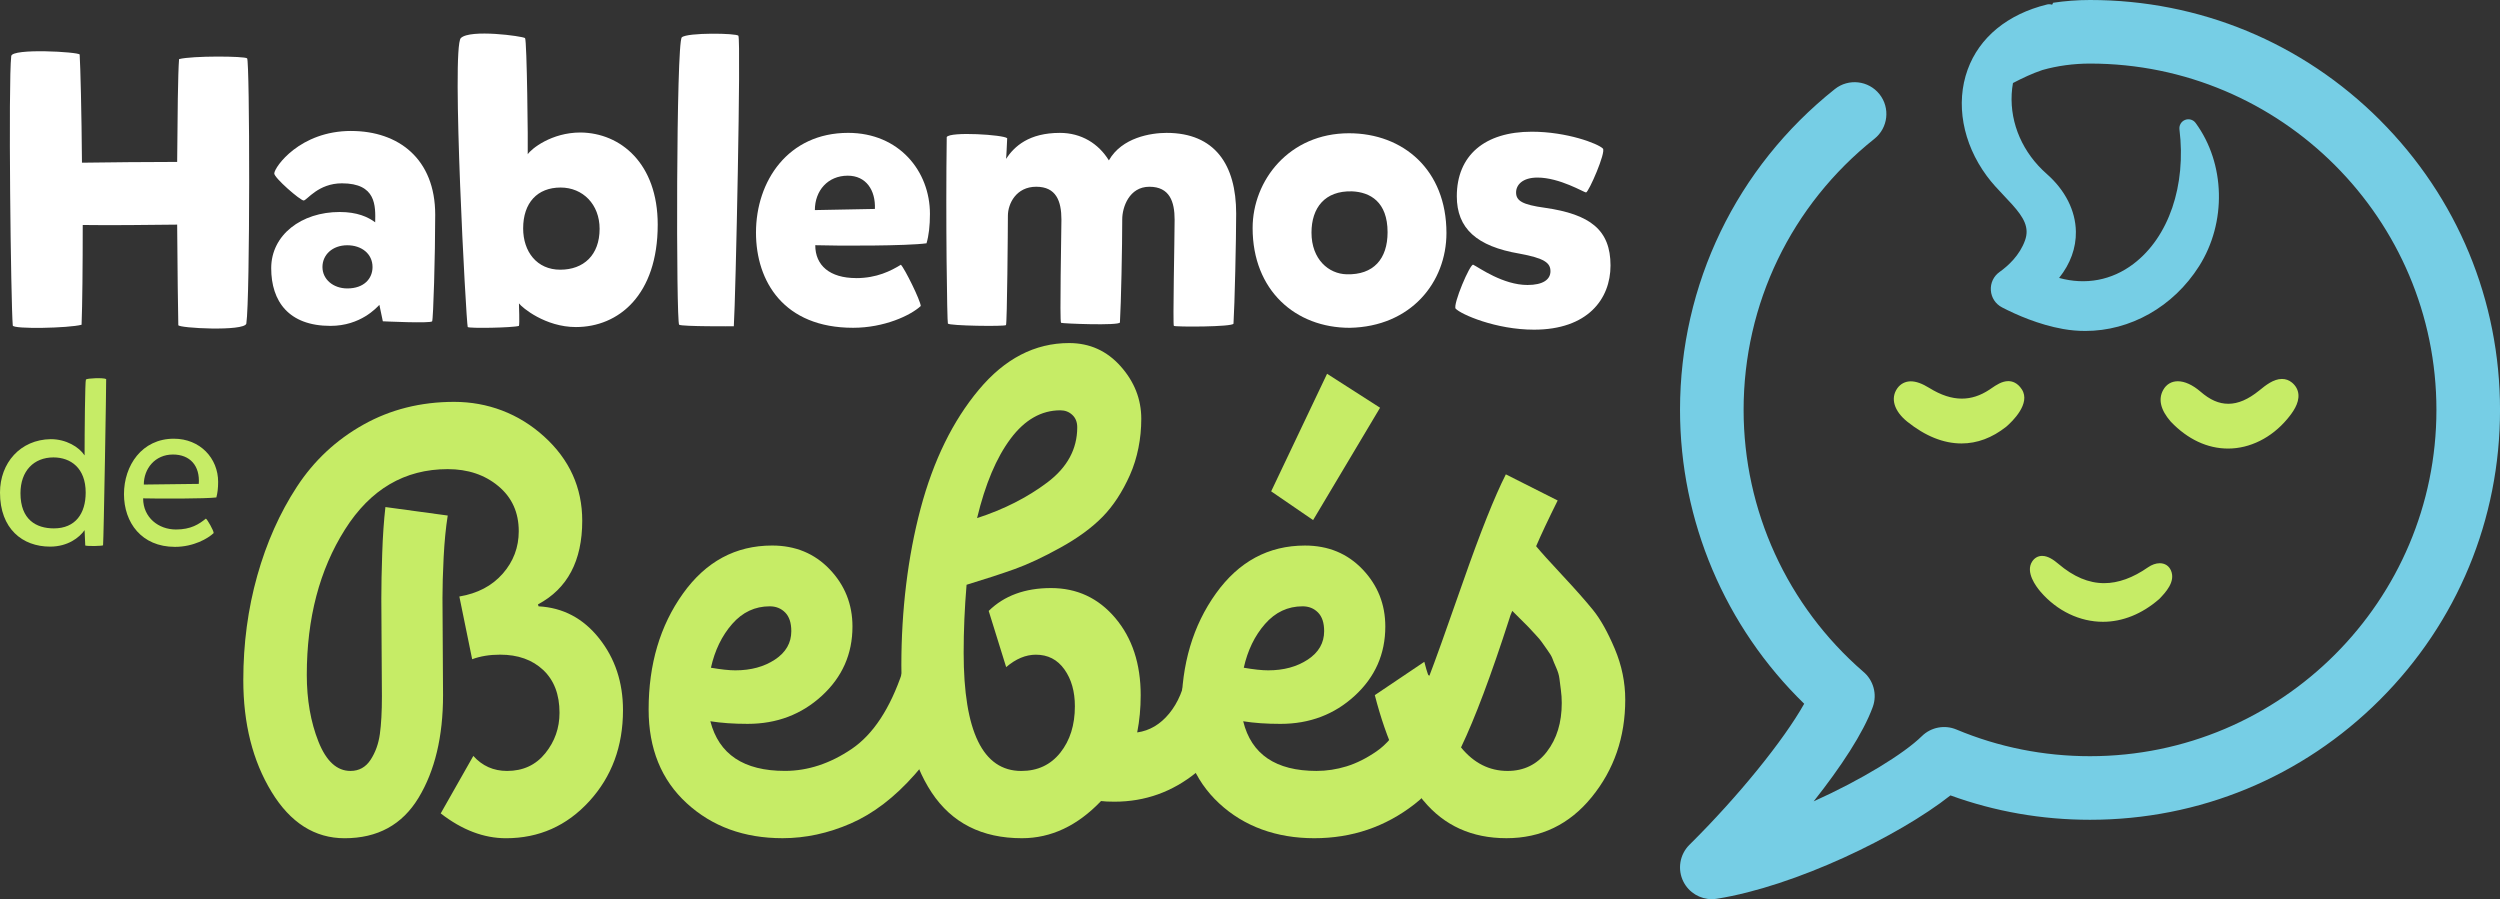 <svg width="228" height="82" viewBox="0 0 228 82" fill="none" xmlns="http://www.w3.org/2000/svg">
<rect x="0" y="0" width="228" height="82" fill="#333333" stroke="none"/>
<g clip-path="url(#clip0_119_167)">
<path d="M16.262 29.651C16.227 28.362 16.193 24.633 16.157 20.485C13.786 20.519 9.706 20.554 7.545 20.519C7.545 24.249 7.511 27.805 7.44 29.617C6.29 29.93 1.199 30.035 1.165 29.687C0.991 27.701 0.747 7.484 1.025 5.114C1.094 4.382 7.161 4.73 7.266 4.974C7.335 6.124 7.44 10.203 7.475 14.838C9.637 14.803 13.82 14.767 16.157 14.767C16.191 10.549 16.227 6.68 16.331 5.391C17.517 5.078 22.327 5.112 22.537 5.322C22.782 5.53 22.816 27.142 22.466 29.512C22.293 30.243 16.26 29.93 16.26 29.651H16.262Z" fill="white"/>
<path d="M32.022 11.945C36.344 11.945 39.691 14.489 39.691 19.578C39.691 23.307 39.517 29.094 39.412 29.302C39.307 29.512 34.914 29.302 34.914 29.302L34.6 27.803C34.356 28.047 32.893 29.72 30.138 29.72C26.337 29.72 24.734 27.49 24.734 24.457C24.734 21.425 27.488 19.334 30.975 19.334C32.579 19.334 33.555 19.786 34.217 20.275C34.251 18.776 34.322 16.719 31.183 16.719C29.021 16.719 28.01 18.253 27.697 18.287C27.384 18.287 24.977 16.196 25.013 15.812C25.047 15.22 27.349 11.943 32.022 11.943V11.945ZM31.674 26.305C33.208 26.305 33.975 25.399 33.975 24.354C33.975 23.134 32.965 22.368 31.674 22.368C30.314 22.368 29.408 23.239 29.408 24.354C29.408 25.469 30.384 26.305 31.674 26.305Z" fill="white"/>
<path d="M47.328 27.663C47.328 27.872 47.397 29.476 47.328 29.72C46.805 29.894 42.761 29.965 42.656 29.825C42.516 29.407 41.156 4.381 42.027 3.474C42.864 2.637 47.676 3.3 47.884 3.474C48.058 3.648 48.163 13.303 48.129 14.07C48.442 13.582 50.291 12.084 52.941 12.084C56.601 12.119 59.984 14.907 59.984 20.485C59.984 26.898 56.427 29.827 52.522 29.827C49.733 29.827 47.605 28.049 47.326 27.665L47.328 27.663ZM51.129 17.103C49.003 17.103 47.712 18.497 47.712 20.832C47.712 22.958 48.967 24.597 51.093 24.597C53.219 24.597 54.684 23.271 54.684 20.867C54.684 18.636 53.151 17.103 51.128 17.103H51.129Z" fill="white"/>
<path d="M67.342 3.265C67.586 3.684 67.097 27.072 66.924 29.756C66.924 29.756 62.217 29.791 61.938 29.617C61.659 29.409 61.659 3.858 62.182 3.405C62.671 2.952 67.239 3.021 67.342 3.265Z" fill="white"/>
<path d="M78.081 25.364C79.965 25.364 81.254 24.701 82.161 24.144C82.509 24.492 83.94 27.385 83.974 27.908C83.032 28.779 80.627 29.894 77.802 29.894C71.491 29.894 68.946 25.676 68.946 21.215C68.946 16.509 71.875 12.117 77.35 12.117C81.987 12.117 84.811 15.602 84.811 19.506C84.811 20.587 84.706 21.492 84.498 22.189C82.754 22.433 76.444 22.433 74.352 22.363C74.352 24.209 75.678 25.361 78.083 25.361L78.081 25.364ZM79.791 19.055C79.861 17.347 78.988 16.022 77.315 16.022C75.502 16.022 74.316 17.382 74.316 19.16L79.791 19.055Z" fill="white"/>
<path d="M91.855 12.606C91.82 13.337 91.784 14.279 91.749 14.489C92.516 13.339 93.841 12.119 96.666 12.119C98.619 12.119 100.187 13.095 101.129 14.628C102.315 12.537 104.965 12.119 106.394 12.119C110.787 12.119 112.739 15.012 112.739 19.473C112.739 21.843 112.6 27.873 112.495 29.512C112.46 29.825 107.16 29.825 107.056 29.72C106.951 29.651 107.125 21.669 107.125 20.03C107.125 18.392 106.672 17.032 104.823 17.032C102.974 17.032 102.348 18.915 102.348 19.994C102.348 22.504 102.243 27.663 102.138 29.405C102.103 29.719 96.839 29.51 96.768 29.44C96.629 29.371 96.802 21.213 96.802 20.029C96.802 18.322 96.315 17.031 94.501 17.031C92.686 17.031 91.92 18.564 91.92 19.68C91.92 20.69 91.851 29.509 91.746 29.648C91.641 29.788 86.55 29.717 86.447 29.509C86.376 29.369 86.237 19.888 86.342 12.499C86.655 11.976 91.538 12.291 91.851 12.604L91.855 12.606Z" fill="white"/>
<path d="M131.916 21.251C131.916 25.748 128.674 29.791 123.095 29.896C118.143 29.896 114.239 26.479 114.239 20.798C114.239 16.44 117.586 12.153 123.026 12.153C127.977 12.153 131.916 15.499 131.916 21.251ZM123.305 17.451C120.829 17.38 119.608 18.95 119.608 21.215C119.608 23.655 121.177 24.979 122.816 25.015C125.257 25.084 126.547 23.621 126.547 21.18C126.547 18.392 124.942 17.521 123.305 17.451Z" fill="white"/>
<path d="M132.755 28.152C132.476 27.805 134.08 24.005 134.359 24.144C134.917 24.423 137.079 25.991 139.31 25.991C140.705 25.991 141.402 25.502 141.402 24.736C141.402 23.97 140.844 23.55 138.579 23.132C134.674 22.469 132.861 20.831 132.861 17.903C132.861 14.174 135.406 12.012 139.696 12.012C142.903 12.012 145.729 13.093 146.181 13.546C146.495 13.859 144.892 17.52 144.647 17.554C144.473 17.554 142.242 16.194 140.219 16.194C138.859 16.194 138.267 16.857 138.267 17.554C138.267 18.322 138.859 18.669 140.882 18.948C145.031 19.54 146.879 20.97 146.879 24.211C146.879 27.278 144.787 30.066 139.904 30.066C136.418 30.066 133.245 28.672 132.756 28.149L132.755 28.152Z" fill="white"/>
<path d="M29.04 67.628C29.749 69.415 30.722 70.309 31.962 70.309C32.741 70.309 33.352 69.972 33.795 69.297C34.238 68.622 34.52 67.838 34.644 66.944C34.767 66.05 34.83 64.909 34.83 63.518C34.83 62.604 34.822 61.174 34.804 59.229C34.785 57.282 34.777 55.734 34.777 54.583C34.777 53.431 34.804 52.06 34.858 50.472C34.91 48.883 35.009 47.474 35.15 46.243L40.833 47.017C40.656 48.129 40.533 49.4 40.46 50.83C40.388 52.26 40.354 53.492 40.354 54.523C40.354 55.555 40.362 57.046 40.38 58.991C40.398 60.938 40.406 62.407 40.406 63.4C40.406 67.174 39.663 70.291 38.175 72.753C36.689 75.215 34.439 76.447 31.43 76.447C28.704 76.447 26.482 75.036 24.765 72.217C23.047 69.397 22.189 66.001 22.189 62.029C22.189 58.693 22.614 55.516 23.464 52.496C24.314 49.478 25.518 46.777 27.075 44.394C28.633 42.011 30.651 40.125 33.13 38.734C35.609 37.343 38.37 36.65 41.415 36.65C44.46 36.65 47.302 37.703 49.621 39.807C51.941 41.911 53.1 44.474 53.1 47.492C53.1 51.147 51.754 53.689 49.064 55.119L49.116 55.297C51.347 55.417 53.188 56.39 54.64 58.217C56.092 60.044 56.817 62.229 56.817 64.771C56.817 68.067 55.79 70.838 53.736 73.081C51.682 75.325 49.151 76.447 46.142 76.447C44.124 76.447 42.14 75.692 40.193 74.183L43.167 68.94C43.981 69.853 45.008 70.309 46.248 70.309C47.7 70.309 48.86 69.773 49.727 68.7C50.594 67.628 51.028 66.396 51.028 65.007C51.028 63.339 50.532 62.038 49.541 61.105C48.55 60.172 47.239 59.705 45.61 59.705C44.654 59.705 43.804 59.844 43.061 60.121L41.893 54.402C43.556 54.123 44.875 53.429 45.85 52.318C46.824 51.206 47.31 49.915 47.31 48.445C47.31 46.738 46.69 45.367 45.451 44.335C44.212 43.302 42.672 42.785 40.831 42.785C36.9 42.785 33.777 44.622 31.457 48.296C29.137 51.97 27.979 56.388 27.979 61.551C27.979 63.815 28.333 65.84 29.04 67.628Z" fill="#C6EC66"/>
<path d="M83.426 70.636C81.586 72.72 79.638 74.21 77.584 75.103C75.53 75.997 73.46 76.443 71.37 76.443C67.864 76.443 64.951 75.381 62.633 73.257C60.313 71.131 59.155 68.282 59.155 64.707C59.155 60.575 60.2 57.051 62.289 54.131C64.377 51.212 67.086 49.752 70.415 49.752C72.539 49.752 74.291 50.477 75.673 51.927C77.054 53.377 77.745 55.114 77.745 57.139C77.745 59.642 76.815 61.746 74.956 63.454C73.097 65.161 70.84 66.016 68.183 66.016C66.909 66.016 65.775 65.937 64.784 65.778C65.564 68.797 67.829 70.306 71.583 70.306C73.671 70.306 75.699 69.64 77.665 68.31C79.63 66.98 81.179 64.626 82.312 61.251L87.411 63.039C86.598 66.017 85.269 68.549 83.428 70.634L83.426 70.636ZM70.68 60.151C71.671 59.495 72.167 58.632 72.167 57.559C72.167 56.805 71.981 56.239 71.609 55.862C71.237 55.484 70.767 55.296 70.201 55.296C68.856 55.296 67.714 55.832 66.776 56.905C65.838 57.977 65.191 59.308 64.837 60.897C65.757 61.056 66.5 61.135 67.068 61.135C68.484 61.135 69.688 60.807 70.679 60.152L70.68 60.151Z" fill="#C6EC66"/>
<path d="M100.421 73.048C98.262 75.312 95.854 76.445 93.198 76.445C89.551 76.445 86.806 75.054 84.965 72.274C83.124 69.494 82.204 65.622 82.204 60.657C82.204 55.693 82.788 50.778 83.956 46.389C85.124 42 86.895 38.385 89.267 35.546C91.639 32.707 94.384 31.287 97.499 31.287C99.376 31.287 100.943 31.992 102.2 33.402C103.457 34.813 104.085 36.41 104.085 38.198C104.085 39.986 103.74 41.772 103.05 43.322C102.359 44.87 101.527 46.141 100.553 47.135C99.58 48.127 98.305 49.062 96.728 49.934C95.153 50.809 93.754 51.463 92.533 51.901C91.311 52.337 89.851 52.815 88.151 53.331C87.974 55.435 87.885 57.502 87.885 59.527C87.885 66.716 89.638 70.311 93.144 70.311C94.63 70.311 95.816 69.755 96.702 68.643C97.586 67.531 98.029 66.121 98.029 64.413C98.029 63.063 97.711 61.94 97.073 61.048C96.436 60.154 95.569 59.708 94.471 59.708C93.55 59.708 92.648 60.085 91.762 60.84L90.169 55.716C91.585 54.325 93.48 53.631 95.852 53.631C98.225 53.631 100.18 54.545 101.721 56.372C103.261 58.199 104.031 60.543 104.031 63.401C104.031 64.592 103.924 65.725 103.712 66.798C104.846 66.639 105.819 66.063 106.633 65.071C107.446 64.079 107.978 62.808 108.226 61.258L113.325 63.045C112.723 66.183 111.325 68.646 109.128 70.432C106.931 72.219 104.436 73.114 101.639 73.114C101.107 73.114 100.7 73.094 100.416 73.055L100.421 73.048ZM92.163 40.014C90.87 41.74 89.853 44.155 89.109 47.251C91.552 46.457 93.685 45.375 95.509 44.004C97.332 42.633 98.244 40.955 98.244 38.969C98.244 38.492 98.093 38.114 97.793 37.837C97.493 37.558 97.129 37.42 96.704 37.42C94.968 37.42 93.455 38.285 92.163 40.012V40.014Z" fill="#C6EC66"/>
<path d="M128.996 73.347C126.34 75.412 123.295 76.445 119.861 76.445C116.427 76.445 113.461 75.382 111.178 73.258C108.894 71.133 107.752 68.284 107.752 64.708C107.752 60.577 108.797 57.053 110.886 54.133C112.974 51.214 115.683 49.754 119.011 49.754C121.136 49.754 122.888 50.479 124.27 51.929C125.651 53.379 126.34 55.115 126.34 57.141C126.34 59.644 125.41 61.748 123.551 63.455C121.692 65.163 119.435 66.017 116.779 66.017C115.504 66.017 114.37 65.939 113.379 65.779C114.122 68.799 116.354 70.308 120.071 70.308C120.992 70.308 121.904 70.168 122.806 69.891C123.708 69.612 124.621 69.156 125.541 68.522C126.461 67.887 127.259 66.942 127.931 65.692C128.604 64.441 129.065 62.962 129.313 61.254L134.412 63.042C133.455 67.848 131.651 71.284 128.995 73.349L128.996 73.347ZM119.276 60.151C120.266 59.495 120.762 58.632 120.762 57.559C120.762 56.805 120.577 56.239 120.204 55.862C119.832 55.484 119.364 55.296 118.797 55.296C117.451 55.296 116.309 55.832 115.371 56.905C114.432 57.977 113.786 59.308 113.432 60.897C114.352 61.056 115.095 61.135 115.663 61.135C117.079 61.135 118.283 60.807 119.274 60.152L119.276 60.151ZM125.863 37.184L119.755 47.432L115.93 44.811L121.029 34.088L125.863 37.186V37.184Z" fill="#C6EC66"/>
<path d="M129.818 73.019C127.923 70.736 126.445 67.528 125.383 63.396L129.898 60.357C129.933 60.516 129.995 60.744 130.084 61.043C130.172 61.341 130.253 61.569 130.323 61.728C130.819 60.457 131.854 57.567 133.43 53.06C135.005 48.552 136.308 45.286 137.333 43.261L142.06 45.644C141.21 47.351 140.556 48.742 140.095 49.815C140.52 50.331 141.325 51.225 142.511 52.496C143.697 53.767 144.628 54.82 145.3 55.653C145.973 56.487 146.628 57.659 147.266 59.168C147.904 60.677 148.222 62.227 148.222 63.815C148.222 67.231 147.203 70.19 145.169 72.691C143.133 75.194 140.539 76.443 137.388 76.443C134.236 76.443 131.714 75.302 129.819 73.017L129.818 73.019ZM141.077 68.551C141.98 67.38 142.432 65.899 142.432 64.113C142.432 63.716 142.406 63.319 142.352 62.922C142.3 62.526 142.255 62.178 142.219 61.879C142.183 61.581 142.086 61.254 141.927 60.897C141.768 60.539 141.653 60.261 141.583 60.062C141.512 59.864 141.353 59.596 141.105 59.258C140.858 58.92 140.689 58.683 140.6 58.543C140.511 58.404 140.3 58.156 139.963 57.799C139.627 57.441 139.424 57.223 139.353 57.143C139.283 57.062 139.043 56.825 138.636 56.428C138.229 56.031 137.99 55.793 137.919 55.712C137.778 56.031 137.689 56.269 137.653 56.428C135.99 61.591 134.52 65.502 133.245 68.164C134.413 69.594 135.829 70.309 137.494 70.309C138.981 70.309 140.177 69.724 141.079 68.551H141.077Z" fill="#C6EC66"/>
<path d="M0 44.922C0 42.223 1.847 40.092 4.628 40.051C6.029 40.051 7.206 40.761 7.714 41.532C7.714 39.523 7.755 34.693 7.836 34.613C7.937 34.491 9.46 34.431 9.683 34.572C9.703 34.591 9.46 49.183 9.399 49.731C9.379 49.792 8.019 49.833 7.775 49.751L7.714 48.35C7.227 49.041 6.172 49.852 4.567 49.852C2.051 49.852 0 48.229 0 44.921L0 44.922ZM4.912 48.189C6.881 48.189 7.814 46.83 7.814 44.922C7.814 42.69 6.454 41.716 4.871 41.716C3.084 41.716 1.867 42.954 1.867 44.983C1.867 47.397 3.307 48.189 4.912 48.189Z" fill="#C6EC66"/>
<path d="M16.037 48.291C17.417 48.291 18.148 47.804 18.777 47.297C18.898 47.358 19.487 48.373 19.487 48.616C18.98 49.103 17.66 49.874 15.955 49.874C12.91 49.874 11.307 47.661 11.307 45.063C11.307 42.465 12.931 40.01 15.855 40.01C18.25 40.01 19.894 41.796 19.894 43.946C19.894 44.555 19.833 44.981 19.732 45.367C18.757 45.488 14.514 45.488 13.053 45.449C13.053 47.214 14.473 48.289 16.037 48.289V48.291ZM18.129 44.13C18.25 42.465 17.317 41.452 15.774 41.452C14.131 41.452 13.115 42.751 13.115 44.191L18.129 44.13Z" fill="#C6EC66"/>
<path d="M203.199 40.665C201.383 40.665 199.64 39.846 198.164 38.3C197.302 37.309 197.083 36.431 197.499 35.684C197.742 35.249 198.128 35.018 198.617 35.018C199.184 35.018 199.862 35.333 200.525 35.905C201.434 36.691 202.319 37.073 203.232 37.073C204.144 37.073 205.15 36.658 206.203 35.803L206.242 35.772C206.744 35.365 207.43 34.806 208.116 34.806C208.396 34.806 208.649 34.898 208.87 35.08C209.171 35.326 209.338 35.63 209.371 35.982C209.44 36.727 208.888 37.488 208.401 38.068C207.015 39.718 205.12 40.665 203.202 40.665H203.199Z" fill="#C6EC66"/>
<path d="M208.113 35.052C208.321 35.052 208.523 35.116 208.711 35.27C209.668 36.056 208.752 37.265 208.209 37.911C206.884 39.489 205.084 40.419 203.199 40.419C201.562 40.419 199.859 39.717 198.341 38.129C197.798 37.504 197.253 36.625 197.713 35.802C197.923 35.425 198.243 35.262 198.615 35.262C199.147 35.262 199.787 35.592 200.362 36.09C201.342 36.937 202.293 37.317 203.229 37.317C204.282 37.317 205.317 36.835 206.354 35.994C206.833 35.605 207.497 35.052 208.111 35.052M208.113 34.56C207.34 34.56 206.615 35.149 206.085 35.58L206.045 35.611C205.038 36.428 204.118 36.825 203.23 36.825C202.343 36.825 201.549 36.463 200.686 35.718C199.978 35.106 199.243 34.77 198.617 34.77C198.043 34.77 197.568 35.05 197.285 35.562C196.812 36.41 197.043 37.383 197.97 38.45L197.979 38.459L197.987 38.467C199.513 40.064 201.316 40.909 203.201 40.909C205.191 40.909 207.154 39.931 208.588 38.226C209.107 37.609 209.693 36.794 209.615 35.959C209.578 35.546 209.374 35.175 209.026 34.89C208.761 34.672 208.454 34.56 208.116 34.56H208.113Z" fill="#C6EC66"/>
<path d="M178.89 40.197C177.312 40.197 175.702 39.549 174.106 38.272C172.984 37.375 172.661 36.356 173.241 35.549C173.491 35.201 173.834 35.024 174.26 35.024C174.687 35.024 175.21 35.213 175.839 35.6C176.931 36.274 177.939 36.6 178.918 36.6C179.828 36.6 180.698 36.32 181.572 35.741C181.633 35.7 181.697 35.657 181.761 35.613C182.178 35.328 182.65 35.005 183.154 35.005C183.562 35.005 183.91 35.221 184.186 35.646C184.762 36.538 183.858 37.817 182.819 38.718C181.577 39.702 180.258 40.197 178.888 40.197H178.89Z" fill="#C6EC66"/>
<path d="M183.156 35.251C183.446 35.251 183.728 35.392 183.981 35.78C184.486 36.563 183.541 37.77 182.66 38.532C181.426 39.51 180.157 39.951 178.89 39.951C177.312 39.951 175.743 39.266 174.26 38.08C173.553 37.514 172.815 36.564 173.442 35.692C173.66 35.387 173.947 35.27 174.26 35.27C174.723 35.27 175.246 35.523 175.71 35.81C176.769 36.463 177.835 36.846 178.919 36.846C179.837 36.846 180.765 36.571 181.71 35.946C182.133 35.667 182.657 35.249 183.157 35.249M183.156 34.759C182.576 34.759 182.048 35.119 181.623 35.41C181.559 35.454 181.497 35.497 181.438 35.536C180.604 36.087 179.779 36.354 178.918 36.354C177.984 36.354 177.02 36.039 175.968 35.39C175.29 34.972 174.747 34.778 174.26 34.778C173.773 34.778 173.337 34.995 173.041 35.405C172.387 36.317 172.734 37.489 173.952 38.464C175.594 39.777 177.254 40.443 178.89 40.443C180.317 40.443 181.687 39.93 182.965 38.918L182.973 38.911L182.982 38.905C183.523 38.436 185.226 36.802 184.393 35.513C183.989 34.89 183.497 34.759 183.154 34.759H183.156Z" fill="#C6EC66"/>
<path d="M191.787 56.462C189.749 56.462 187.749 55.501 186.299 53.825C185.892 53.354 185.005 52.173 185.536 51.35C185.708 51.084 185.953 50.945 186.246 50.945C186.721 50.945 187.223 51.324 187.561 51.609C189.006 52.834 190.427 53.429 191.903 53.429C193.232 53.429 194.627 52.926 196.046 51.934C196.339 51.729 196.674 51.611 196.966 51.611C197.342 51.611 197.627 51.798 197.768 52.137C198.133 53.005 197.304 53.872 196.756 54.446L196.748 54.455L196.74 54.463C195.232 55.772 193.519 56.462 191.787 56.462Z" fill="#C6EC66"/>
<path d="M186.247 51.189C186.64 51.189 187.097 51.537 187.402 51.796C188.714 52.908 190.205 53.675 191.904 53.675C193.205 53.675 194.629 53.226 196.187 52.136C196.418 51.975 196.707 51.857 196.966 51.857C197.211 51.857 197.429 51.962 197.542 52.232C197.834 52.931 197.132 53.697 196.579 54.276C195.012 55.634 193.355 56.214 191.789 56.214C189.733 56.214 187.832 55.216 186.486 53.662C186.001 53.1 185.344 52.099 185.743 51.481C185.881 51.27 186.056 51.188 186.247 51.188M186.247 50.697C185.871 50.697 185.546 50.881 185.33 51.215C184.708 52.178 185.671 53.472 186.114 53.986C187.61 55.716 189.679 56.708 191.789 56.708C193.58 56.708 195.349 55.996 196.902 54.648L196.92 54.633L196.937 54.617C197.493 54.035 198.423 53.059 197.998 52.044C197.818 51.612 197.442 51.366 196.968 51.366C196.627 51.366 196.241 51.501 195.907 51.734C194.53 52.696 193.183 53.184 191.905 53.184C190.489 53.184 189.119 52.608 187.722 51.422C187.325 51.086 186.798 50.699 186.248 50.699L186.247 50.697Z" fill="#C6EC66"/>
<path d="M217.049 10.948C209.986 3.889 200.597 0 190.609 0C189.449 0 188.325 0.089 187.247 0.251C187.216 0.31 187.187 0.371 187.155 0.431C187.011 0.382 186.852 0.371 186.694 0.408C183.092 1.292 180.519 3.402 179.449 6.35C178.334 9.424 178.984 13.045 181.187 16.038C181.672 16.698 182.229 17.287 182.768 17.854C183.016 18.115 183.272 18.386 183.512 18.653C184.57 19.837 185.101 20.75 184.683 21.92C184.196 23.285 183.151 24.241 182.362 24.802C181.817 25.187 181.52 25.815 181.566 26.481C181.612 27.145 181.991 27.724 182.581 28.031C183.889 28.71 185.915 29.605 188.15 30.004C188.825 30.125 189.501 30.183 190.174 30.183C194.269 30.183 198.195 28 200.556 24.277C203.084 20.29 202.954 14.918 200.242 11.215C200.023 10.913 199.626 10.798 199.278 10.936C198.93 11.074 198.72 11.428 198.766 11.799C199.394 16.924 197.79 21.625 194.576 24.064C192.587 25.572 190.215 26.012 187.79 25.348C188.819 24.059 189.344 22.617 189.321 21.119C189.29 19.207 188.345 17.339 186.658 15.857C184.488 13.949 183.325 11.295 183.466 8.578C183.484 8.238 183.523 7.902 183.582 7.572C184.452 7.118 185.341 6.697 186.265 6.387C187.602 6.006 189.088 5.798 190.609 5.798C208.029 5.798 222.202 19.967 222.202 37.381C222.202 54.796 208.029 68.965 190.609 68.965C186.384 68.965 182.284 68.146 178.424 66.531C177.348 66.08 176.106 66.319 175.274 67.136C173.635 68.745 169.75 71.129 165.407 73.083C167.891 69.944 169.934 66.847 170.797 64.475C171.223 63.303 170.848 62.017 169.921 61.251C162.991 55.242 159.017 46.546 159.017 37.381C159.017 27.706 163.365 18.695 170.946 12.66C172.198 11.663 172.405 9.839 171.407 8.588C170.41 7.336 168.585 7.13 167.334 8.127C158.363 15.268 153.218 25.932 153.218 37.383C153.218 47.512 157.319 57.159 164.543 64.182C162.681 67.5 158.548 72.619 154.077 77.045C153.183 77.931 152.962 79.292 153.531 80.416C154.03 81.4 155.037 82.003 156.115 82.003C156.266 82.003 156.419 81.992 156.573 81.967C163.721 80.829 173.138 76.281 177.881 72.541C181.951 74.018 186.225 74.764 190.61 74.764C200.598 74.764 209.988 70.875 217.05 63.816C224.113 56.757 228.002 47.369 228.002 37.384C228.002 27.399 224.112 18.013 217.05 10.953L217.049 10.948Z" fill="#76CEE5"/>
</g>
<defs>
<clipPath id="clip0_119_167">
<rect width="228" height="82" fill="white"/>
</clipPath>
</defs>
</svg>
